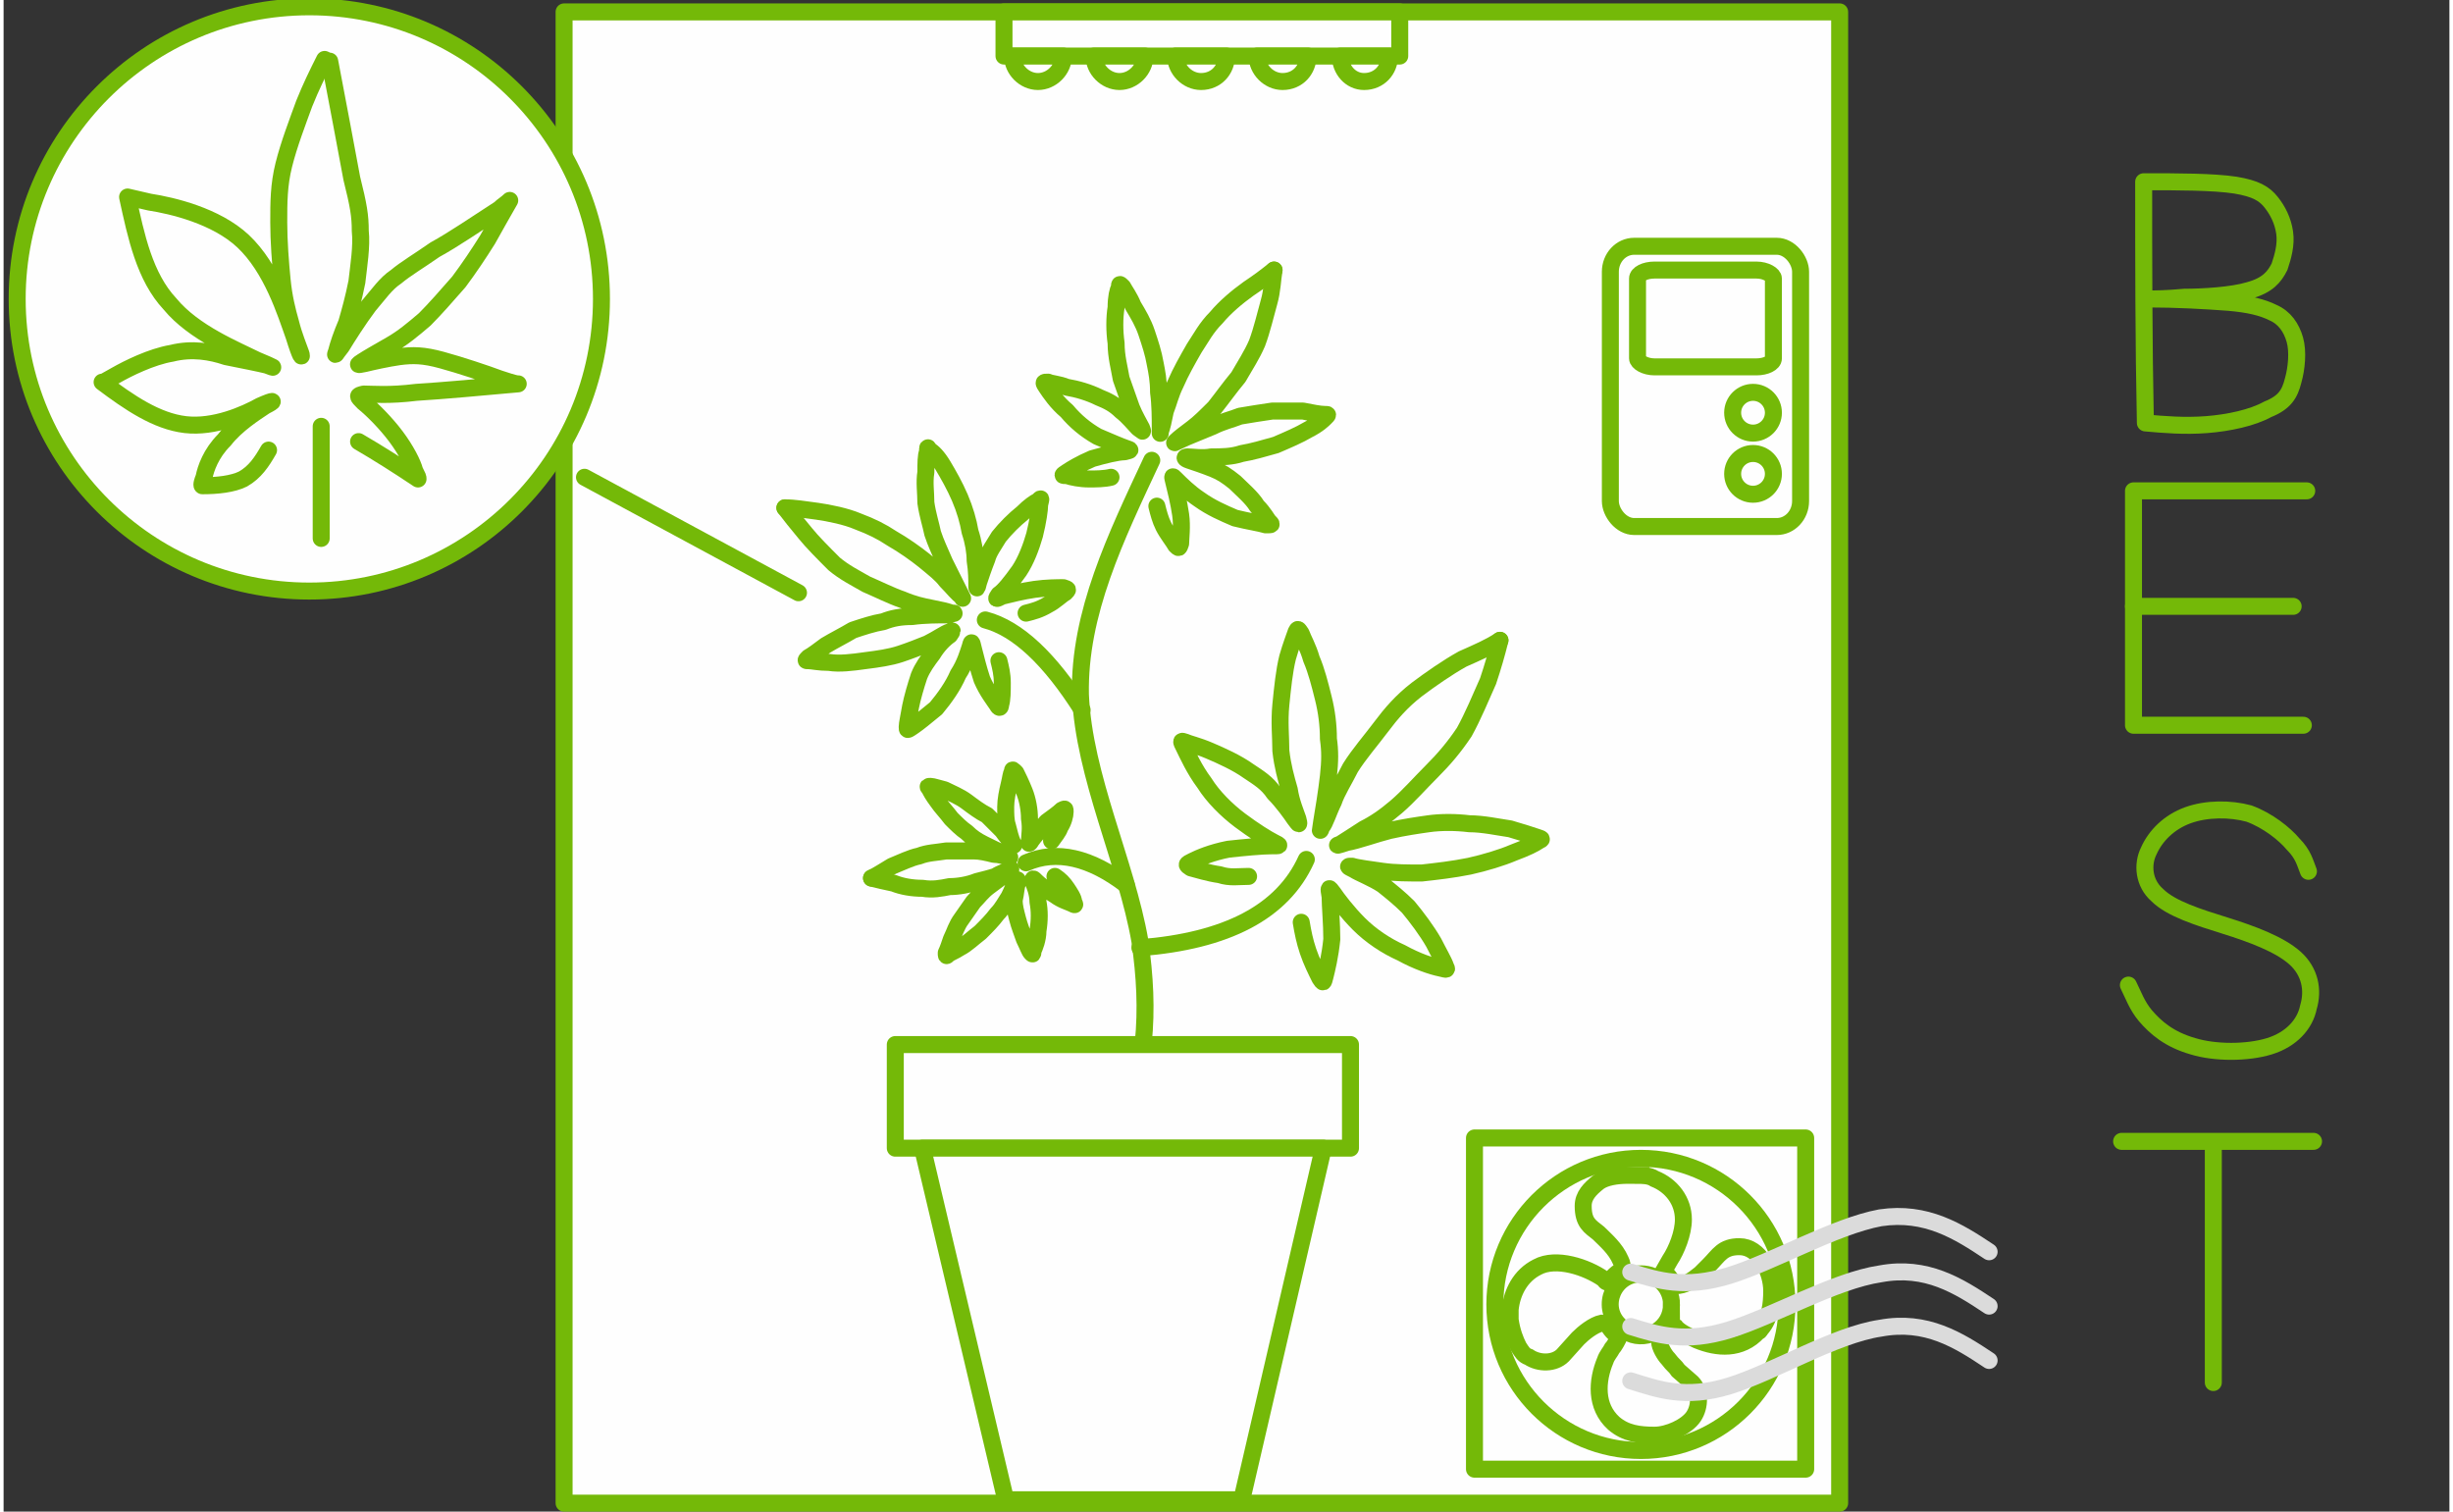 <?xml version="1.0" encoding="UTF-8"?>
<!DOCTYPE svg PUBLIC "-//W3C//DTD SVG 1.1//EN" "http://www.w3.org/Graphics/SVG/1.1/DTD/svg11.dtd">
<!-- Creator: CorelDRAW 2017 -->
<svg xmlns="http://www.w3.org/2000/svg" xml:space="preserve" width="357px" height="220px" version="1.1" style="shape-rendering:geometricPrecision; text-rendering:geometricPrecision; image-rendering:optimizeQuality; fill-rule:evenodd; clip-rule:evenodd"
viewBox="0 0 14.4 8.9"
 xmlns:xlink="http://www.w3.org/1999/xlink">
 <rect x="0" y="0" width="14.4" height="8.9" fill="#333333" stroke="none"/>
 <defs>
  <style type="text/css">
   <![CDATA[
    .str1 {stroke:#74B908;stroke-width:0.1;stroke-miterlimit:22.926}
    .str2 {stroke:#DBDBDB;stroke-width:0.1;stroke-linecap:round;stroke-linejoin:round;stroke-miterlimit:22.926}
    .str3 {stroke:#74B908;stroke-width:0.1;stroke-linecap:round;stroke-linejoin:round;stroke-miterlimit:22.926}
    .str0 {stroke:#74B908;stroke-width:0.1;stroke-linecap:round;stroke-linejoin:round;stroke-miterlimit:22.926}
    .fil0 {fill:none}
    .fil2 {fill:#FEFEFE}
    .fil1 {fill:#FEFEFE}
   ]]>
  </style>
 </defs>
 <g id="Слой_x0020_1">
  <rect class="fil0" y="0.04" width="14.4" height="8.78"/>
  <g id="_457416528192">
   <path class="fil0 str0" d="M13.57 5.13c-0.02,-0.05 -0.03,-0.1 -0.09,-0.16 -0.05,-0.06 -0.15,-0.14 -0.26,-0.18 -0.11,-0.03 -0.25,-0.03 -0.36,0.01 -0.11,0.04 -0.19,0.12 -0.23,0.21 -0.04,0.08 -0.03,0.19 0.05,0.26 0.08,0.08 0.24,0.13 0.4,0.18 0.16,0.05 0.32,0.11 0.41,0.19 0.09,0.08 0.11,0.19 0.08,0.29 -0.02,0.1 -0.1,0.19 -0.23,0.23 -0.13,0.04 -0.32,0.04 -0.45,0 -0.14,-0.04 -0.22,-0.11 -0.28,-0.18 -0.05,-0.06 -0.07,-0.12 -0.1,-0.18"/>
   <path class="fil0 str0" d="M12.61 2.49c0.11,0.01 0.23,0.02 0.36,0.01 0.13,-0.01 0.27,-0.04 0.36,-0.09 0.1,-0.04 0.13,-0.09 0.15,-0.17 0.02,-0.07 0.03,-0.17 0.01,-0.24 -0.02,-0.07 -0.06,-0.13 -0.13,-0.16 -0.06,-0.03 -0.14,-0.05 -0.26,-0.06 -0.13,-0.01 -0.31,-0.02 -0.48,-0.02 0.05,0 0.11,0 0.22,-0.01 0.11,0 0.28,-0.01 0.38,-0.04 0.11,-0.03 0.15,-0.08 0.18,-0.14 0.02,-0.06 0.04,-0.13 0.03,-0.2 -0.01,-0.07 -0.04,-0.13 -0.08,-0.18 -0.04,-0.05 -0.09,-0.08 -0.21,-0.1 -0.13,-0.02 -0.34,-0.02 -0.54,-0.02 0,0.47 0,0.94 0.01,1.42z"/>
   <g>
    <polyline class="fil0 str0" points="13.56,2.89 12.54,2.89 12.54,4.27 13.54,4.27 "/>
    <line class="fil0 str0" x1="13.48" y1="3.57" x2="12.54" y2= "3.57" />
   </g>
   <polyline class="fil0 str0" points="13.01,8.14 13.01,6.72 12.47,6.72 13.6,6.72 "/>
  </g>
  <rect class="fil1 str0" x="3.3" y="0.07" width="7.51" height="8.78"/>
  <g id="_457416529216">
   <g>
    <circle class="fil0 str0" cx="9.64" cy="7.68" r="0.86"/>
    <path class="fil0 str1" d="M9.82 7.68c0,-0.1 -0.08,-0.18 -0.18,-0.18 -0.16,0 -0.24,0.19 -0.13,0.3l0.03 0.03c0.01,0.01 0.01,0.01 0.03,0.02 0.11,0.05 0.25,-0.03 0.25,-0.17zm-0.21 -0.76l-0.05 0c-0.06,0 -0.13,0.01 -0.17,0.04 -0.05,0.04 -0.09,0.08 -0.09,0.14 0,0.1 0.04,0.12 0.09,0.16 0.04,0.04 0.1,0.09 0.13,0.16 0.01,0.02 0.01,0.03 0.01,0.06 -0.04,0.01 -0.08,0.07 -0.08,0.07 -0.02,0 -0.02,-0.01 -0.03,-0.02 -0.1,-0.07 -0.28,-0.13 -0.39,-0.07 -0.1,0.05 -0.15,0.15 -0.16,0.25l0 0.06c0.01,0.07 0.03,0.12 0.05,0.16 0.02,0.03 0.03,0.05 0.06,0.06 0.06,0.04 0.15,0.04 0.2,-0.01l0.09 -0.1c0.03,-0.03 0.09,-0.08 0.14,-0.09 0.01,0 0.02,0.01 0.03,0 0.02,0.04 0.04,0.06 0.07,0.08 0,0.01 -0.03,0.06 -0.04,0.07 -0.01,0.02 -0.03,0.04 -0.04,0.07 -0.05,0.12 -0.06,0.27 0.05,0.37 0.07,0.06 0.15,0.07 0.24,0.07 0.08,0 0.19,-0.05 0.23,-0.11 0.04,-0.06 0.04,-0.15 -0.01,-0.2l-0.08 -0.07c-0.02,-0.03 -0.03,-0.03 -0.06,-0.07 -0.02,-0.02 -0.05,-0.07 -0.05,-0.1 0,-0.03 0,-0.02 0.03,-0.03 0.03,-0.03 0.05,-0.06 0.05,-0.06 0.02,0 0.01,0 0.02,0.01 0.03,0.03 0.08,0.05 0.12,0.07 0.12,0.05 0.26,0.06 0.36,-0.05 0.01,0 0.01,-0.01 0.02,-0.02 0.05,-0.06 0.06,-0.14 0.06,-0.22 0,-0.11 -0.07,-0.26 -0.19,-0.26 -0.1,0 -0.12,0.05 -0.18,0.11l-0.02 0.02c0,0 0,0 0,0l-0.03 0.03c-0.05,0.04 -0.09,0.07 -0.15,0.07 -0.01,-0.02 -0.04,-0.06 -0.05,-0.07 -0.01,0 -0.02,-0.01 -0.02,-0.01l0.04 -0.07c0.04,-0.06 0.08,-0.16 0.08,-0.24 0,-0.11 -0.07,-0.2 -0.17,-0.24 -0.03,-0.02 -0.07,-0.02 -0.11,-0.02z"/>
    <rect class="fil0 str0" x="8.66" y="6.7" width="1.95" height="1.95"/>
   </g>
   <g>
    <path class="fil0 str2" d="M11.69 8.01c-0.18,-0.12 -0.37,-0.24 -0.64,-0.19 -0.27,0.04 -0.63,0.26 -0.89,0.34 -0.26,0.08 -0.42,0.02 -0.58,-0.03"/>
    <path class="fil0 str2" d="M11.69 7.69c-0.18,-0.12 -0.37,-0.24 -0.64,-0.19 -0.27,0.04 -0.63,0.25 -0.89,0.33 -0.26,0.08 -0.42,0.03 -0.58,-0.02"/>
    <path class="fil0 str2" d="M11.69 7.37c-0.18,-0.12 -0.37,-0.24 -0.64,-0.2 -0.27,0.05 -0.63,0.26 -0.89,0.34 -0.26,0.08 -0.42,0.03 -0.58,-0.02"/>
   </g>
   <g>
    <rect class="fil1 str0" x="9.46" y="1.45" width="1.12" height="1.65" rx="0.14" ry="0.15"/>
    <rect class="fil1 str0" x="9.62" y="1.59" width="0.8" height="0.57" rx="0.1" ry="0.05"/>
    <circle class="fil1 str0" cx="10.3" cy="2.43" r="0.12"/>
    <circle class="fil1 str0" cx="10.3" cy="2.79" r="0.12"/>
    <g>
     <rect class="fil1 str0" x="5.89" y="0.07" width="2.33" height="0.26"/>
     <g>
      <path class="fil1 str0" d="M6.09 0.33l0.15 0c0,0.08 -0.07,0.15 -0.15,0.15 -0.08,0 -0.15,-0.07 -0.15,-0.15l0.15 0z"/>
      <path class="fil1 str0" d="M6.57 0.33l0.15 0c0,0.08 -0.07,0.15 -0.15,0.15 -0.08,0 -0.15,-0.07 -0.15,-0.15l0.15 0z"/>
      <path class="fil1 str0" d="M7.05 0.33l0.15 0c0,0.08 -0.06,0.15 -0.15,0.15 -0.08,0 -0.15,-0.07 -0.15,-0.15l0.15 0z"/>
      <path class="fil1 str0" d="M7.53 0.33l0.15 0c0,0.08 -0.06,0.15 -0.15,0.15 -0.08,0 -0.15,-0.07 -0.15,-0.15l0.15 0z"/>
      <path class="fil1 str0" d="M8.01 0.33l0.15 0c0,0.08 -0.06,0.15 -0.15,0.15 -0.08,0 -0.14,-0.07 -0.14,-0.15l0.14 0z"/>
     </g>
    </g>
   </g>
  </g>
  <circle class="fil2 str0" cx="1.8" cy="1.76" r="1.72"/>
  <g id="_457416537280">
   <g>
    <path class="fil0 str3" d="M2.09 2.6c0.12,0.07 0.23,0.14 0.35,0.22 0,-0.01 0,-0.01 -0.02,-0.05 -0.01,-0.04 -0.05,-0.12 -0.11,-0.2 -0.06,-0.08 -0.14,-0.16 -0.19,-0.2 -0.04,-0.04 -0.04,-0.04 0,-0.05 0.05,0 0.15,0.01 0.31,-0.01 0.16,-0.01 0.38,-0.03 0.6,-0.05 -0.01,0 -0.02,0 -0.11,-0.03 -0.08,-0.03 -0.23,-0.08 -0.34,-0.11 -0.11,-0.03 -0.17,-0.03 -0.25,-0.02 -0.07,0.01 -0.16,0.03 -0.2,0.04 -0.05,0.01 -0.05,0.01 -0.02,-0.01 0.03,-0.02 0.1,-0.06 0.17,-0.1 0.07,-0.04 0.13,-0.09 0.2,-0.15 0.06,-0.06 0.13,-0.14 0.2,-0.22 0.06,-0.08 0.12,-0.17 0.17,-0.25 0.05,-0.09 0.09,-0.16 0.13,-0.23 -0.02,0.02 -0.04,0.03 -0.06,0.05 -0.14,0.09 -0.27,0.18 -0.38,0.24 -0.1,0.07 -0.17,0.11 -0.23,0.16 -0.06,0.04 -0.1,0.1 -0.16,0.17 -0.06,0.08 -0.13,0.19 -0.16,0.24 -0.04,0.05 -0.04,0.06 -0.03,0.03 0.01,-0.04 0.03,-0.1 0.06,-0.17 0.02,-0.07 0.04,-0.14 0.06,-0.24 0.01,-0.09 0.03,-0.21 0.02,-0.3 0,-0.09 -0.01,-0.15 -0.05,-0.31 -0.03,-0.16 -0.08,-0.43 -0.13,-0.69"/>
    <path class="fil0 str3" d="M1.56 2.65c-0.04,0.07 -0.08,0.13 -0.15,0.17 -0.06,0.03 -0.15,0.04 -0.24,0.04 0,0 -0.01,0 0.01,-0.05 0.01,-0.05 0.04,-0.14 0.12,-0.22 0.07,-0.09 0.18,-0.16 0.24,-0.2 0.06,-0.03 0.06,-0.04 -0.03,0 -0.09,0.05 -0.27,0.13 -0.44,0.11 -0.17,-0.02 -0.33,-0.13 -0.49,-0.25 0.01,0 0.01,0 0.08,-0.04 0.07,-0.04 0.21,-0.11 0.33,-0.13 0.12,-0.03 0.23,-0.01 0.32,0.02 0.1,0.02 0.2,0.04 0.24,0.05 0.05,0.02 0.06,0.02 -0.06,-0.03 -0.12,-0.06 -0.37,-0.16 -0.51,-0.33 -0.15,-0.16 -0.2,-0.4 -0.25,-0.63 0,0 0,0 0.13,0.03 0.13,0.02 0.39,0.08 0.55,0.23 0.17,0.16 0.25,0.42 0.3,0.56 0.04,0.13 0.05,0.13 0.04,0.1 -0.01,-0.03 -0.04,-0.1 -0.06,-0.18 -0.02,-0.07 -0.04,-0.15 -0.05,-0.25 -0.01,-0.1 -0.02,-0.23 -0.02,-0.34 0,-0.12 0,-0.22 0.03,-0.34 0.03,-0.12 0.08,-0.25 0.12,-0.36 0.04,-0.1 0.08,-0.18 0.12,-0.26"/>
   </g>
   <line class="fil0 str0" x1="1.87" y1="3.17" x2="1.87" y2= "2.51" />
  </g>
  <line class="fil0 str0" x1="3.42" y1="2.81" x2="4.68" y2= "3.49" />
  <g id="_457416538752">
   <rect class="fil1 str3" x="5.25" y="6.15" width="2.68" height="0.61"/>
   <polygon class="fil1 str3" points="7.77,6.76 5.41,6.76 5.9,8.83 7.29,8.83 "/>
   <path class="fil0 str3" d="M6.71 6.14c0.02,-0.2 0.01,-0.39 -0.02,-0.6 -0.08,-0.46 -0.33,-0.97 -0.35,-1.45 -0.01,-0.48 0.21,-0.93 0.42,-1.38"/>
   <g>
    <path class="fil0 str3" d="M5.86 3.89c0.01,0.04 0.02,0.08 0.02,0.13 0,0.05 0,0.1 -0.01,0.13 0,0.02 -0.01,0.02 -0.02,0 -0.02,-0.03 -0.06,-0.08 -0.09,-0.15 -0.02,-0.06 -0.04,-0.14 -0.05,-0.18 -0.01,-0.04 -0.01,-0.05 -0.02,-0.01 -0.01,0.03 -0.03,0.1 -0.07,0.16 -0.03,0.07 -0.08,0.14 -0.13,0.2 -0.06,0.05 -0.11,0.09 -0.14,0.11 -0.03,0.02 -0.03,0.02 -0.03,0 0,-0.02 0.01,-0.06 0.02,-0.12 0.01,-0.05 0.03,-0.12 0.05,-0.18 0.02,-0.05 0.05,-0.09 0.08,-0.13 0.03,-0.05 0.07,-0.09 0.1,-0.11 0.02,-0.03 0.02,-0.03 0,-0.02 -0.03,0.01 -0.07,0.04 -0.13,0.07 -0.05,0.02 -0.1,0.04 -0.16,0.06 -0.06,0.02 -0.13,0.03 -0.21,0.04 -0.07,0.01 -0.15,0.02 -0.21,0.01 -0.06,0 -0.1,-0.01 -0.12,-0.01 -0.02,0 -0.02,0 0,-0.02 0.02,-0.01 0.06,-0.04 0.1,-0.07 0.05,-0.03 0.11,-0.06 0.16,-0.09 0.06,-0.02 0.12,-0.04 0.18,-0.05 0.05,-0.02 0.1,-0.03 0.17,-0.03 0.07,-0.01 0.16,-0.01 0.21,-0.01 0.04,-0.01 0.05,-0.01 0.02,-0.01 -0.02,-0.01 -0.07,-0.02 -0.12,-0.03 -0.05,-0.01 -0.1,-0.02 -0.17,-0.05 -0.06,-0.02 -0.14,-0.06 -0.21,-0.09 -0.07,-0.04 -0.13,-0.07 -0.19,-0.12 -0.06,-0.06 -0.13,-0.13 -0.17,-0.18 -0.05,-0.06 -0.09,-0.11 -0.12,-0.15"/>
    <path class="fil0 str3" d="M6.02 3.61c0.04,-0.01 0.08,-0.02 0.13,-0.05 0.04,-0.02 0.08,-0.06 0.1,-0.07 0.02,-0.02 0.02,-0.02 -0.01,-0.03 -0.03,0 -0.1,0 -0.17,0.01 -0.07,0.01 -0.15,0.03 -0.19,0.04 -0.04,0.02 -0.04,0.02 -0.02,-0.01 0.03,-0.02 0.07,-0.07 0.12,-0.14 0.04,-0.06 0.07,-0.14 0.09,-0.21 0.02,-0.08 0.03,-0.15 0.03,-0.18 0.01,-0.04 0.01,-0.04 -0.01,-0.02 -0.02,0.01 -0.05,0.03 -0.09,0.07 -0.05,0.04 -0.1,0.09 -0.14,0.14 -0.03,0.05 -0.06,0.09 -0.07,0.13 -0.02,0.05 -0.04,0.11 -0.05,0.14 -0.01,0.04 -0.01,0.04 -0.01,0.01 0,-0.02 0,-0.08 -0.01,-0.14 0,-0.05 -0.01,-0.11 -0.03,-0.17 -0.01,-0.06 -0.03,-0.13 -0.06,-0.2 -0.03,-0.07 -0.07,-0.14 -0.1,-0.19 -0.03,-0.05 -0.06,-0.08 -0.08,-0.09 -0.01,-0.02 -0.01,-0.02 -0.01,0.01 -0.01,0.02 -0.01,0.07 -0.01,0.12 -0.01,0.06 0,0.12 0,0.18 0.01,0.07 0.03,0.13 0.04,0.18 0.02,0.06 0.04,0.1 0.07,0.17 0.03,0.06 0.07,0.14 0.09,0.18 0.02,0.04 0.02,0.04 0.01,0.02 -0.02,-0.01 -0.05,-0.05 -0.09,-0.09 -0.03,-0.04 -0.07,-0.07 -0.13,-0.12 -0.05,-0.04 -0.12,-0.09 -0.19,-0.13 -0.06,-0.04 -0.12,-0.07 -0.2,-0.1 -0.07,-0.03 -0.17,-0.05 -0.24,-0.06 -0.08,-0.01 -0.13,-0.02 -0.19,-0.02"/>
   </g>
   <g>
    <path class="fil0 str3" d="M7.33 5.16c-0.06,0 -0.11,0.01 -0.17,-0.01 -0.07,-0.01 -0.13,-0.03 -0.17,-0.04 -0.03,-0.02 -0.03,-0.02 0.01,-0.04 0.04,-0.02 0.11,-0.05 0.21,-0.07 0.09,-0.01 0.2,-0.02 0.25,-0.02 0.06,0 0.06,0 0.02,-0.02 -0.04,-0.02 -0.12,-0.07 -0.2,-0.13 -0.08,-0.06 -0.16,-0.14 -0.21,-0.22 -0.06,-0.08 -0.1,-0.17 -0.12,-0.21 -0.02,-0.04 -0.02,-0.04 0.01,-0.03 0.02,0.01 0.07,0.02 0.14,0.05 0.07,0.03 0.16,0.07 0.23,0.12 0.06,0.04 0.11,0.07 0.15,0.13 0.05,0.05 0.1,0.12 0.12,0.15 0.03,0.04 0.03,0.04 0.02,0 -0.01,-0.03 -0.04,-0.1 -0.05,-0.17 -0.02,-0.07 -0.04,-0.14 -0.05,-0.23 0,-0.08 -0.01,-0.17 0,-0.27 0.01,-0.1 0.02,-0.2 0.04,-0.28 0.02,-0.07 0.04,-0.12 0.05,-0.15 0.01,-0.02 0.01,-0.02 0.03,0.01 0.01,0.03 0.04,0.08 0.06,0.15 0.03,0.07 0.05,0.15 0.07,0.23 0.02,0.08 0.03,0.16 0.03,0.24 0.01,0.07 0.01,0.13 0,0.22 -0.01,0.09 -0.03,0.21 -0.04,0.27 -0.01,0.06 -0.01,0.06 0,0.03 0.02,-0.02 0.04,-0.09 0.07,-0.15 0.02,-0.06 0.06,-0.12 0.1,-0.2 0.05,-0.08 0.12,-0.16 0.18,-0.24 0.06,-0.08 0.12,-0.15 0.21,-0.22 0.08,-0.06 0.18,-0.13 0.27,-0.18 0.09,-0.04 0.16,-0.07 0.22,-0.11"/>
    <path class="fil0 str3" d="M7.64 5.43c0.01,0.06 0.02,0.11 0.04,0.17 0.02,0.06 0.05,0.12 0.07,0.16 0.02,0.03 0.02,0.03 0.03,-0.01 0.01,-0.04 0.03,-0.12 0.04,-0.22 0,-0.09 -0.01,-0.2 -0.01,-0.25 -0.01,-0.06 -0.01,-0.06 0.02,-0.02 0.02,0.03 0.08,0.11 0.15,0.18 0.07,0.07 0.16,0.13 0.25,0.17 0.09,0.05 0.18,0.08 0.23,0.09 0.04,0.01 0.04,0.01 0.03,-0.01 -0.01,-0.03 -0.04,-0.08 -0.07,-0.14 -0.04,-0.07 -0.1,-0.15 -0.15,-0.21 -0.05,-0.05 -0.1,-0.09 -0.15,-0.13 -0.06,-0.04 -0.14,-0.07 -0.17,-0.09 -0.04,-0.02 -0.04,-0.02 -0.01,-0.02 0.03,0.01 0.11,0.02 0.18,0.03 0.07,0.01 0.15,0.01 0.23,0.01 0.09,-0.01 0.18,-0.02 0.28,-0.04 0.09,-0.02 0.19,-0.05 0.26,-0.08 0.08,-0.03 0.12,-0.05 0.15,-0.07 0.02,-0.01 0.02,-0.01 -0.01,-0.02 -0.03,-0.01 -0.09,-0.03 -0.16,-0.05 -0.07,-0.01 -0.16,-0.03 -0.24,-0.03 -0.08,-0.01 -0.17,-0.01 -0.24,0 -0.07,0.01 -0.14,0.02 -0.23,0.04 -0.08,0.02 -0.19,0.06 -0.25,0.07 -0.06,0.02 -0.07,0.02 -0.04,0.01 0.03,-0.02 0.08,-0.05 0.14,-0.09 0.06,-0.03 0.12,-0.07 0.19,-0.13 0.07,-0.06 0.14,-0.14 0.21,-0.21 0.07,-0.07 0.13,-0.14 0.19,-0.23 0.05,-0.09 0.1,-0.21 0.14,-0.3 0.03,-0.09 0.05,-0.16 0.07,-0.24"/>
   </g>
   <g>
    <path class="fil0 str3" d="M6.52 2.81c-0.04,0.01 -0.09,0.01 -0.13,0.01 -0.05,0 -0.1,-0.01 -0.13,-0.02 -0.03,0 -0.03,0 0,-0.02 0.03,-0.02 0.08,-0.05 0.15,-0.08 0.07,-0.02 0.15,-0.04 0.19,-0.04 0.04,-0.01 0.04,-0.01 0.01,-0.02 -0.03,-0.01 -0.1,-0.04 -0.17,-0.07 -0.07,-0.04 -0.13,-0.09 -0.18,-0.15 -0.06,-0.05 -0.1,-0.11 -0.12,-0.14 -0.02,-0.03 -0.02,-0.03 0.01,-0.03 0.02,0.01 0.06,0.01 0.11,0.03 0.06,0.01 0.13,0.03 0.19,0.06 0.05,0.02 0.09,0.04 0.13,0.08 0.04,0.03 0.08,0.08 0.1,0.1 0.03,0.02 0.03,0.03 0.02,0 -0.01,-0.02 -0.04,-0.07 -0.06,-0.12 -0.02,-0.06 -0.04,-0.11 -0.06,-0.17 -0.01,-0.06 -0.03,-0.13 -0.03,-0.21 -0.01,-0.07 -0.01,-0.15 0,-0.21 0,-0.06 0.01,-0.1 0.02,-0.12 0,-0.02 0,-0.02 0.02,0 0.01,0.02 0.04,0.06 0.06,0.11 0.03,0.05 0.06,0.1 0.08,0.16 0.02,0.06 0.04,0.12 0.05,0.18 0.01,0.05 0.02,0.1 0.02,0.17 0.01,0.07 0.01,0.16 0.01,0.2 0,0.05 0,0.05 0,0.03 0.01,-0.02 0.02,-0.07 0.03,-0.12 0.02,-0.05 0.03,-0.1 0.06,-0.16 0.03,-0.07 0.07,-0.14 0.11,-0.21 0.04,-0.06 0.07,-0.12 0.13,-0.18 0.05,-0.06 0.12,-0.12 0.19,-0.17 0.06,-0.04 0.1,-0.07 0.15,-0.11"/>
    <path class="fil0 str3" d="M6.79 2.98c0.01,0.04 0.02,0.08 0.04,0.12 0.02,0.04 0.06,0.09 0.07,0.11 0.02,0.02 0.02,0.02 0.03,-0.01 0,-0.03 0.01,-0.1 0,-0.17 -0.01,-0.07 -0.03,-0.15 -0.04,-0.19 -0.01,-0.04 -0.01,-0.04 0.01,-0.02 0.03,0.03 0.08,0.08 0.14,0.12 0.07,0.05 0.14,0.08 0.21,0.11 0.08,0.02 0.15,0.03 0.18,0.04 0.04,0 0.04,0 0.02,-0.02 -0.01,-0.01 -0.03,-0.05 -0.07,-0.09 -0.03,-0.05 -0.09,-0.1 -0.13,-0.14 -0.05,-0.04 -0.08,-0.06 -0.13,-0.08 -0.05,-0.02 -0.11,-0.04 -0.14,-0.05 -0.03,-0.01 -0.03,-0.02 -0.01,-0.02 0.03,0 0.09,0.01 0.14,0 0.06,0 0.12,0 0.18,-0.02 0.06,-0.01 0.13,-0.03 0.2,-0.05 0.07,-0.03 0.14,-0.06 0.19,-0.09 0.06,-0.03 0.09,-0.06 0.1,-0.07 0.02,-0.02 0.02,-0.02 0,-0.02 -0.03,0 -0.08,-0.01 -0.13,-0.02 -0.06,0 -0.12,0 -0.18,0 -0.07,0.01 -0.13,0.02 -0.19,0.03 -0.05,0.02 -0.1,0.03 -0.16,0.06 -0.07,0.03 -0.15,0.06 -0.19,0.08 -0.04,0.02 -0.04,0.02 -0.03,0.01 0.02,-0.02 0.06,-0.05 0.1,-0.08 0.04,-0.03 0.08,-0.07 0.13,-0.12 0.04,-0.05 0.09,-0.12 0.14,-0.18 0.04,-0.07 0.08,-0.13 0.11,-0.2 0.03,-0.08 0.05,-0.17 0.07,-0.24 0.02,-0.07 0.02,-0.13 0.03,-0.19"/>
   </g>
   <path class="fil0 str3" d="M5.78 3.65c0.19,0.05 0.38,0.23 0.57,0.53"/>
   <path class="fil0 str3" d="M7.67 5.06c-0.14,0.31 -0.47,0.48 -0.98,0.52"/>
   <g>
    <path class="fil0 str3" d="M6.19 5.16c0.03,0.02 0.05,0.04 0.07,0.07 0.02,0.03 0.04,0.06 0.04,0.08 0.01,0.02 0.01,0.02 -0.01,0.01 -0.02,-0.01 -0.06,-0.02 -0.1,-0.05 -0.05,-0.03 -0.09,-0.06 -0.11,-0.08 -0.02,-0.02 -0.02,-0.02 -0.02,0 0.01,0.02 0.03,0.07 0.03,0.12 0.01,0.05 0.01,0.11 0,0.17 0,0.05 -0.02,0.1 -0.03,0.12 0,0.02 0,0.02 -0.01,0.01 -0.01,-0.01 -0.02,-0.04 -0.04,-0.08 -0.01,-0.03 -0.03,-0.08 -0.04,-0.12 -0.01,-0.04 -0.02,-0.07 -0.02,-0.11 0.01,-0.04 0.01,-0.08 0.02,-0.1 0,-0.02 0,-0.03 -0.01,-0.01 -0.01,0.02 -0.02,0.05 -0.04,0.09 -0.02,0.03 -0.04,0.07 -0.07,0.1 -0.03,0.04 -0.06,0.07 -0.1,0.11 -0.04,0.03 -0.08,0.07 -0.12,0.09 -0.03,0.02 -0.06,0.03 -0.07,0.04 -0.01,0.01 -0.01,0.01 -0.01,-0.01 0.01,-0.02 0.02,-0.05 0.03,-0.08 0.02,-0.04 0.03,-0.08 0.06,-0.12 0.02,-0.03 0.05,-0.07 0.07,-0.1 0.03,-0.03 0.05,-0.06 0.09,-0.09 0.04,-0.03 0.08,-0.06 0.11,-0.08 0.02,-0.02 0.03,-0.03 0.01,-0.02 -0.01,0.01 -0.05,0.02 -0.08,0.04 -0.03,0.01 -0.07,0.02 -0.11,0.03 -0.05,0.02 -0.11,0.03 -0.16,0.03 -0.05,0.01 -0.1,0.02 -0.16,0.01 -0.06,0 -0.12,-0.01 -0.17,-0.03 -0.05,-0.01 -0.09,-0.02 -0.13,-0.03"/>
    <path class="fil0 str3" d="M6.17 4.95c0.02,-0.03 0.04,-0.05 0.05,-0.08 0.02,-0.03 0.03,-0.07 0.03,-0.09 0,-0.02 0,-0.02 -0.02,-0.01 -0.02,0.02 -0.05,0.04 -0.09,0.07 -0.03,0.04 -0.07,0.08 -0.09,0.11 -0.01,0.02 -0.02,0.02 -0.01,0 0,-0.03 0.01,-0.07 0,-0.13 0,-0.05 -0.01,-0.11 -0.03,-0.16 -0.02,-0.05 -0.04,-0.09 -0.05,-0.11 -0.02,-0.02 -0.02,-0.02 -0.02,-0.01 -0.01,0.02 -0.01,0.04 -0.02,0.08 -0.01,0.04 -0.02,0.09 -0.02,0.13 0,0.04 0,0.08 0.01,0.11 0.01,0.04 0.02,0.08 0.03,0.1 0.01,0.02 0.01,0.02 0,0.01 -0.01,-0.02 -0.04,-0.05 -0.06,-0.08 -0.03,-0.03 -0.06,-0.06 -0.09,-0.09 -0.04,-0.02 -0.08,-0.05 -0.12,-0.08 -0.04,-0.03 -0.09,-0.05 -0.13,-0.07 -0.04,-0.01 -0.07,-0.02 -0.08,-0.02 -0.02,0 -0.02,0 -0.01,0.01 0.01,0.02 0.02,0.04 0.05,0.08 0.02,0.03 0.05,0.06 0.08,0.1 0.03,0.03 0.06,0.06 0.09,0.08 0.03,0.03 0.06,0.05 0.1,0.07 0.04,0.02 0.1,0.05 0.13,0.06 0.03,0.02 0.03,0.02 0.01,0.02 -0.01,-0.01 -0.05,-0.02 -0.08,-0.02 -0.04,-0.01 -0.08,-0.02 -0.12,-0.02 -0.05,0 -0.11,0 -0.16,0 -0.06,0.01 -0.11,0.01 -0.16,0.03 -0.05,0.01 -0.11,0.04 -0.16,0.06 -0.05,0.03 -0.08,0.05 -0.12,0.07"/>
   </g>
   <path class="fil0 str3" d="M6.02 5.08c0.18,-0.08 0.38,-0.03 0.59,0.13"/>
  </g>
 </g>
</svg>
